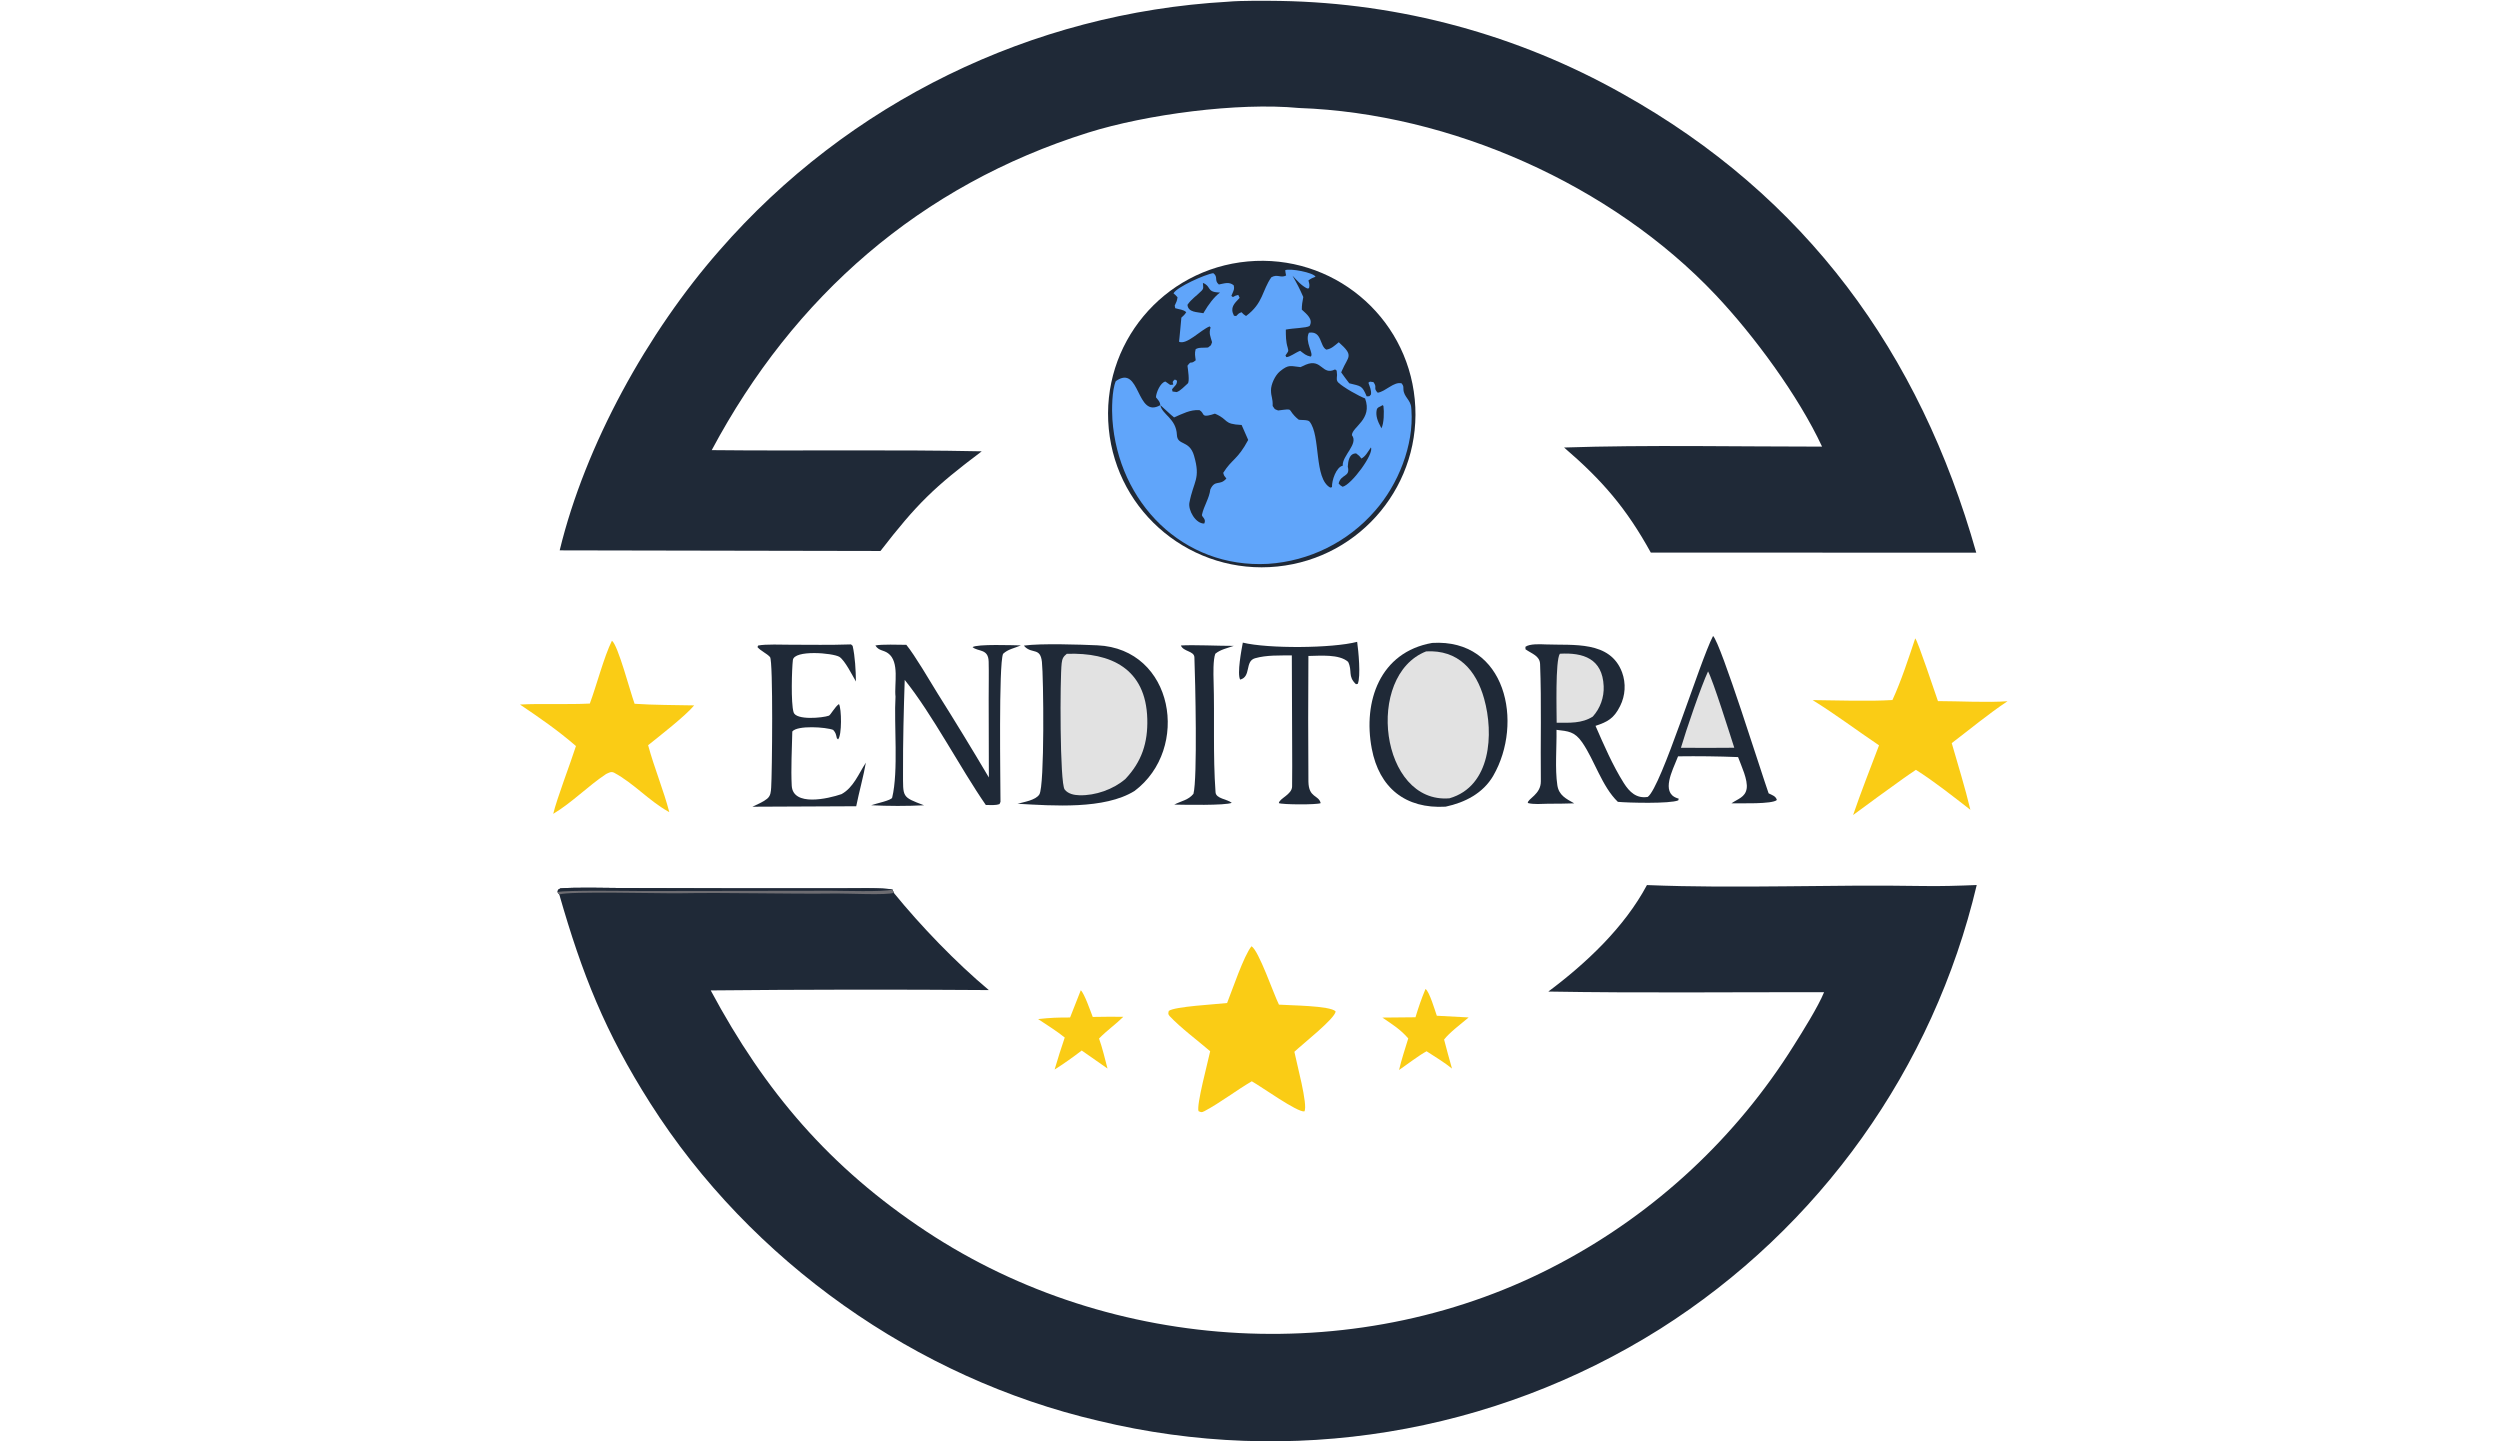 <?xml version="1.0" encoding="UTF-8"?> <svg xmlns="http://www.w3.org/2000/svg" width="229" height="132" viewBox="0 0 229 132" fill="none"><g clip-path="url(#clip0_2004_328)"><path d="M150.86 81.072C159.187 81.415 167.733 81.008 176.078 81.158C177.723 81.188 179.424 81.135 181.068 81.068C177.089 97.88 166.675 112.475 152.052 121.736C136.754 131.365 118.196 134.398 100.616 130.144C83.927 126.262 68.754 115.521 59.558 101.045C55.432 94.55 53.326 89.247 51.231 81.933L51.071 81.714L51.111 81.513L51.323 81.379C52.784 81.257 55.667 81.343 57.268 81.347L68.481 81.374L77.188 81.372C78.089 81.371 81.017 81.306 81.748 81.486L81.868 81.78C84.349 84.829 87.556 88.161 90.578 90.691C82.086 90.629 73.594 90.639 65.102 90.722C70.066 99.994 76.007 106.949 84.831 112.785C101.896 124.073 124.815 125.38 142.93 115.7C151.69 111.04 159.065 104.163 164.316 95.762C165.093 94.531 166.563 92.184 167.086 90.884C158.723 90.872 150.171 90.971 141.826 90.827C145.307 88.226 148.803 84.934 150.86 81.072Z" fill="#1F2937"></path><path d="M51.071 81.714L51.111 81.513L51.323 81.379C52.784 81.257 55.667 81.343 57.268 81.347L68.481 81.374L77.188 81.372C78.089 81.371 81.017 81.306 81.748 81.486L81.868 81.78C81.281 82.019 77.601 81.834 76.667 81.846C72.133 81.906 66.764 81.742 62.271 81.823C60.537 81.854 52.052 81.616 51.231 81.933L51.071 81.714Z" fill="#1F2937"></path><path d="M81.748 81.486L81.868 81.78C81.281 82.019 77.601 81.834 76.667 81.846C72.133 81.906 66.764 81.742 62.271 81.823C60.537 81.854 52.052 81.616 51.231 81.933L51.071 81.714C51.836 81.517 57.699 81.615 58.864 81.617L76.089 81.592C77.173 81.592 80.871 81.719 81.748 81.486Z" fill="#6D6C71"></path><path d="M112.453 0.159C113.712 0.042 115.997 0.07 117.286 0.086C128.277 0.273 139.046 3.194 148.617 8.585C165.428 17.979 175.851 32.306 181.025 50.625L151.214 50.617C148.978 46.563 146.781 44.007 143.269 40.992C150.809 40.74 159.294 40.914 166.902 40.911C164.735 36.258 160.665 30.735 157.159 27.022C147.607 16.908 132.864 10.378 118.978 9.892C113.388 9.359 104.991 10.48 99.682 12.146C84.289 16.98 72.703 27.15 65.194 41.232C73.418 41.322 81.713 41.168 89.928 41.341C85.556 44.629 83.993 46.151 80.65 50.47L51.267 50.413C53.615 40.72 59.342 30.405 65.904 22.937C77.703 9.393 94.49 1.179 112.453 0.159Z" fill="#1F2937"></path><path d="M114.299 23.948C122.013 23.247 128.845 28.89 129.591 36.576C130.337 44.263 124.717 51.106 117.011 51.893C109.246 52.686 102.315 47.027 101.564 39.28C100.811 31.533 106.525 24.655 114.299 23.948Z" fill="#1F2937"></path><path d="M106.288 37.109C106.249 36.803 106.146 36.72 105.955 36.478L105.885 36.39C105.898 35.97 106.296 35.032 106.75 34.949L107.182 35.253C107.839 35.248 107.101 35.121 107.621 34.76L107.816 34.873C107.804 35.257 107.674 35.27 107.361 35.653L107.401 35.861L107.785 35.914C108.136 35.803 108.529 35.349 108.794 35.129C108.994 34.964 108.81 33.816 108.773 33.499C109.186 32.939 108.999 33.447 109.528 33.002C109.476 32.6 109.415 32.385 109.52 31.991C109.784 31.799 110.242 31.871 110.655 31.833C110.993 31.558 110.884 31.723 111.024 31.34C110.875 30.821 110.715 30.53 110.891 30L110.8 29.898C109.968 30.232 108.69 31.631 107.999 31.301C108.008 31.331 108.217 29.076 108.213 29.096C108.42 28.901 108.511 28.84 108.659 28.596C108.383 28.34 108.065 28.364 107.648 28.229L107.604 27.991C107.75 27.677 107.814 27.58 107.862 27.23C107.749 27.095 107.63 26.98 107.493 26.869C107.778 26.299 110.427 25.113 111.138 25.022C111.615 25.377 111.19 25.673 111.646 26.059C112.177 25.962 112.574 25.785 113.003 26.128C113.101 26.479 112.992 26.624 112.849 26.97L112.794 27.103L112.934 27.212C113.206 27.064 113.123 27.094 113.425 27.013L113.553 27.284C113.035 27.83 112.651 28.174 113.03 28.918L113.23 28.951C113.503 28.692 113.397 28.74 113.722 28.599C113.935 28.812 113.887 28.783 114.138 28.945C115.718 27.778 115.609 26.593 116.457 25.397C117.039 25.072 117.296 25.502 117.808 25.236C117.762 25.037 117.746 24.954 117.726 24.751C118.169 24.558 120.314 24.963 120.502 25.348C120.196 25.473 120.121 25.487 119.853 25.688C119.934 26.015 119.979 26.075 119.905 26.404L119.742 26.425C119.181 26.148 118.835 25.713 118.396 25.257C118.81 25.985 119.047 26.439 119.381 27.205C119.298 27.669 119.247 27.895 119.246 28.36C119.703 28.783 120.311 29.247 119.957 29.862C119.643 30.051 118.468 30.051 117.781 30.19C117.784 30.75 117.78 31.29 117.949 31.828C118.075 32.228 117.974 32.206 117.75 32.556L117.825 32.712C118.157 32.711 118.62 32.319 119.095 32.133C119.473 32.415 119.61 32.568 120.057 32.665C120.396 32.441 119.481 31.307 119.897 30.477C121.107 30.288 120.87 31.709 121.491 32.026C121.966 31.957 122.243 31.658 122.632 31.35C124.063 32.619 123.497 32.617 122.926 33.941L122.855 34.112C123.082 34.421 123.355 34.819 123.592 35.109C124.654 35.384 124.758 35.276 125.186 36.306C125.509 36.282 125.386 36.355 125.585 36.125C125.619 35.721 125.48 35.445 125.345 35.059C125.539 34.905 125.44 34.972 125.805 35C126.197 35.511 125.746 35.525 126.201 35.974C126.948 35.849 127.674 34.936 128.387 35.114C128.577 35.37 128.54 35.369 128.554 35.662C128.588 36.377 129.217 36.606 129.27 37.352L129.287 37.566C129.518 40.779 128.072 44.388 125.956 46.785C123.472 49.651 119.939 51.404 116.147 51.649C108.33 52.084 102.422 46.009 101.895 38.414C101.833 37.521 101.852 35.723 102.206 34.913C104.485 33.297 104.044 38.413 106.288 37.109Z" fill="#60A5FA"></path><path d="M106.288 37.109C106.697 37.461 107.14 37.915 107.543 38.235C108.315 37.903 109.029 37.514 109.867 37.566C110.377 37.851 109.991 38.262 110.95 37.995C111.063 37.962 111.175 37.928 111.287 37.891C112.622 38.46 111.98 38.839 113.733 38.93C113.931 39.388 114.132 39.844 114.335 40.299C113.354 42.135 112.852 42.027 112.046 43.314C112.153 43.65 112.109 43.536 112.336 43.831C111.733 44.54 111.306 43.884 110.865 44.833C110.775 45.643 110.273 46.334 110.098 47.159C110.06 47.34 110.53 47.529 110.309 47.959C109.491 47.965 108.828 46.713 108.948 46.055C109.331 44.032 109.999 43.897 109.373 41.74C108.95 40.281 107.847 40.843 107.805 39.842C107.742 38.321 106.448 37.988 106.288 37.109Z" fill="#1F2937"></path><path d="M122.01 44.622L121.852 44.663C120.337 43.846 120.996 39.899 119.955 38.618C119.787 38.411 119.036 38.509 118.936 38.426C117.76 37.454 118.696 37.398 117.076 37.6C116.676 37.431 116.841 37.557 116.576 37.191C116.597 36.421 116.435 36.416 116.422 35.768C116.411 35.212 116.799 34.381 117.243 34.015C118.075 33.331 118.227 33.55 119.128 33.628C119.288 33.549 119.45 33.475 119.614 33.404C121.087 32.791 121.087 34.435 122.295 33.839L122.44 33.948L122.473 34.356C122.457 34.647 122.385 34.85 122.611 35.062C123.091 35.512 124.479 36.285 125.042 36.496C125.748 38.432 123.866 39.081 123.833 39.859C124.465 40.663 122.933 41.729 122.994 42.66C122.4 42.782 121.983 44.009 122.01 44.622Z" fill="#1F2937"></path><path d="M110.187 25.916C110.943 26.202 110.527 26.721 111.551 26.785L111.753 26.797C111.201 27.2 110.667 27.945 110.324 28.53L110.231 28.69C109.666 28.573 108.828 28.631 108.772 27.92C109.157 27.36 109.587 27.122 110.057 26.642C110.288 26.406 110.202 26.322 110.187 25.916Z" fill="#1F2937"></path><path d="M123.457 42.749C123.488 42.244 123.582 41.533 124.221 41.531C124.491 41.738 124.501 41.733 124.701 42.002C125.069 41.828 125.308 41.365 125.575 40.986C125.887 41.561 123.785 44.416 122.983 44.587C122.772 44.465 122.781 44.469 122.618 44.288C122.834 43.401 123.709 43.725 123.457 42.749Z" fill="#1F2937"></path><path d="M126.662 37.11L126.723 37.192C126.795 37.676 126.776 38.817 126.534 39.233L126.469 39.092C126.213 38.623 125.988 38.084 126.108 37.539C126.159 37.308 126.379 37.268 126.662 37.11Z" fill="#1F2937"></path><path d="M120.58 25.737C121.283 25.722 121.798 25.716 122.096 26.424C122.044 27.329 121.07 28.304 120.423 28.912L120.29 28.946L120.098 28.826C119.885 28.319 119.644 27.827 119.804 27.293C120.133 27.06 120.064 27.141 120.575 27.164L120.597 27.002C120.378 26.782 120.264 26.715 120.173 26.424C120.329 26.198 120.447 25.976 120.58 25.737Z" fill="#1F2937"></path><path d="M131.19 58.892C137.98 58.483 139.568 66.233 136.787 71.049C135.854 72.664 134.194 73.51 132.419 73.891C128.739 74.107 126.335 72.165 125.654 68.577C124.833 64.254 126.398 59.732 131.19 58.892Z" fill="#1F2937"></path><path d="M130.634 59.667C133.571 59.506 135.212 61.378 135.946 64C136.847 67.218 136.582 72.023 132.77 73.125C126.434 73.65 124.991 61.883 130.634 59.667Z" fill="#E2E2E2"></path><path d="M93.795 59.136C95.345 58.92 98.939 59.04 100.521 59.111C107.529 59.426 109.073 68.591 103.92 72.454C101.166 74.161 96.48 73.807 93.208 73.625C93.78 73.464 94.875 73.301 95.206 72.768C95.695 71.98 95.59 62.007 95.44 60.631C95.294 59.3 94.577 59.91 93.882 59.248C93.848 59.215 93.824 59.173 93.795 59.136Z" fill="#1F2937"></path><path d="M97.716 59.89C101.753 59.749 104.969 61.238 105.092 65.86C105.149 68.02 104.595 69.76 103.082 71.357C101.982 72.308 100.342 72.885 98.876 72.846C98.394 72.833 97.84 72.725 97.525 72.321C97.07 71.736 97.091 62.089 97.249 60.755C97.298 60.348 97.382 60.154 97.716 59.89Z" fill="#E2E2E2"></path><path d="M156.917 58.253C157.639 58.95 161.341 70.805 162.006 72.671C162.338 72.837 162.66 72.917 162.761 73.278C162.348 73.676 159.418 73.57 158.602 73.585C159.187 73.176 159.858 73.034 159.992 72.252C160.129 71.448 159.497 70.139 159.207 69.349C157.375 69.278 155.542 69.255 153.709 69.28C153.676 69.356 153.645 69.434 153.616 69.511C153.216 70.54 152.138 72.571 153.587 73.096L153.773 73.161L153.728 73.314C152.969 73.636 149.144 73.539 148.196 73.449C146.74 72.05 146.058 69.634 144.93 68.004C144.234 67.001 143.662 66.984 142.576 66.853C142.602 68.43 142.425 70.417 142.652 71.924C142.794 72.86 143.453 73.163 144.2 73.587C143.435 73.623 142.572 73.614 141.798 73.622C141.224 73.633 140.472 73.702 139.948 73.556C139.909 73.171 141.154 72.772 141.141 71.566C141.1 68.001 141.209 64.387 141.072 60.83C141.042 60.063 140.312 59.887 139.736 59.475L139.729 59.247C140.127 58.956 141.085 59.009 141.579 59.029C144.114 59.129 147.493 58.665 148.583 61.59C148.949 62.6 148.884 63.714 148.402 64.674C147.834 65.816 147.248 66.126 146.149 66.488C146.914 68.241 147.717 70.1 148.737 71.722C149.258 72.55 149.906 73.168 150.934 72.997C152.177 72.094 155.703 60.58 156.917 58.253Z" fill="#1F2937"></path><path d="M142.883 59.882C145.03 59.755 146.789 60.338 146.896 62.849C146.944 63.873 146.585 64.876 145.899 65.639C144.885 66.285 143.753 66.203 142.59 66.201C142.594 65.238 142.454 60.5 142.883 59.882Z" fill="#E2E2E2"></path><path d="M156.458 61.499C156.911 62.317 158.471 67.288 158.859 68.493L156.37 68.506L153.974 68.496C154.437 66.908 155.827 62.844 156.458 61.499Z" fill="#E2E2E2"></path><path d="M114.639 86.676C115.315 87.089 116.671 91.075 117.152 92.025C118.085 92.1 121.855 92.106 122.345 92.645C122.302 93.297 119.252 95.686 118.565 96.344C118.741 97.275 119.839 101.285 119.48 101.805C118.829 101.896 115.627 99.594 114.666 99.046C113.251 99.867 111.783 101.008 110.329 101.78C110.042 101.932 110.001 101.87 109.785 101.782C109.579 101.226 110.65 97.268 110.852 96.294C109.708 95.305 108.171 94.175 107.139 93.075C106.961 92.885 107.022 92.785 107.061 92.599C107.614 92.189 111.347 92.001 112.403 91.876C112.864 90.722 113.935 87.531 114.639 86.676Z" fill="#FACC15"></path><path d="M175.435 58.475C175.686 58.733 177.233 63.443 177.517 64.221C179.399 64.222 182.099 64.37 183.889 64.232C182.064 65.451 180.518 66.748 178.779 68.07C179.35 70.046 180.014 72.192 180.487 74.179C178.963 72.995 177.123 71.538 175.497 70.517C175.113 70.766 174.698 71.067 174.317 71.33C172.783 72.426 171.258 73.536 169.744 74.659C170.458 72.563 171.335 70.354 172.119 68.272C170.057 66.885 168.149 65.435 166.034 64.129C168.275 64.15 171.156 64.257 173.347 64.123C174.153 62.373 174.824 60.302 175.435 58.475Z" fill="#FACC15"></path><path d="M56.053 58.691C56.613 59.093 57.714 63.339 58.129 64.466C59.809 64.584 61.886 64.58 63.586 64.615C62.754 65.604 60.461 67.384 59.367 68.261C59.934 70.352 60.788 72.39 61.307 74.39L61.188 74.325C59.403 73.314 58.057 71.754 56.258 70.784C55.981 70.635 55.765 70.79 55.519 70.9C53.85 72.007 52.434 73.49 50.676 74.55C51 73.168 52.26 69.903 52.758 68.337C51.091 66.895 49.453 65.766 47.63 64.535C49.704 64.427 51.875 64.553 54.028 64.446C54.626 62.852 55.334 60.131 56.053 58.691Z" fill="#FACC15"></path><path d="M80.185 59.125C80.771 59.003 82.349 59.061 83.02 59.066C83.793 60.005 85.206 62.421 85.9 63.547C87.496 66.082 89.056 68.638 90.58 71.217L90.563 63.99C90.561 62.88 90.59 61.709 90.561 60.603C90.531 59.398 89.605 59.716 89.087 59.278C89.487 58.982 92.818 59.106 93.518 59.119C92.893 59.385 92.336 59.462 91.88 59.892C91.469 60.87 91.644 71.618 91.645 73.451L91.557 73.652C91.186 73.787 90.707 73.741 90.3 73.736C87.957 70.353 85.4 65.415 82.872 62.279C82.78 65.108 82.706 67.925 82.717 70.755C82.727 73.046 82.576 72.983 84.642 73.765C83.028 73.844 81.411 73.842 79.798 73.761C80.228 73.604 81.662 73.314 81.724 73.06C82.312 70.62 81.876 66.333 82.028 63.816C81.902 62.661 82.424 60.625 81.35 59.841C80.91 59.52 80.499 59.632 80.185 59.125Z" fill="#1F2937"></path><path d="M77.834 59.03C78.006 59.02 77.909 59.003 78.102 59.16C78.325 60.145 78.389 61.413 78.404 62.426C78.076 61.872 77.407 60.514 76.894 60.171C76.294 59.807 72.742 59.505 72.627 60.465C72.534 61.25 72.436 64.403 72.692 65.245C72.92 65.992 75.343 65.764 75.925 65.557C76.079 65.503 76.49 64.721 76.85 64.492C77.09 64.894 77.13 67.359 76.766 67.728L76.657 67.623C76.57 67.272 76.565 67.125 76.318 66.858C75.659 66.599 73.04 66.42 72.575 67.004C72.542 68.573 72.442 70.412 72.522 71.959C72.622 73.911 75.853 73.165 77.088 72.74C78.177 72.132 78.62 70.936 79.313 69.858C79.122 71.001 78.676 72.609 78.43 73.852L68.921 73.896C69.355 73.687 69.879 73.477 70.256 73.176C70.601 72.9 70.611 72.533 70.64 72.124C70.725 70.931 70.833 60.514 70.534 60.185C70.223 59.841 69.719 59.656 69.386 59.277L69.442 59.132C70.106 58.989 71.682 59.057 72.445 59.057C74.254 59.057 76.02 59.094 77.834 59.03Z" fill="#1F2937"></path><path d="M113.842 58.864C116.141 59.427 122.021 59.393 124.315 58.792C124.431 59.598 124.663 61.962 124.37 62.643L124.205 62.672C123.426 61.932 123.903 61.465 123.487 60.626C122.681 59.903 120.942 60.069 119.85 60.086C119.824 63.925 119.824 67.763 119.851 71.602C119.88 73.106 120.788 72.794 120.975 73.568C120.631 73.726 117.471 73.71 117.143 73.566C117.184 73.135 118.344 72.787 118.356 72.044C118.377 70.808 118.363 69.568 118.361 68.331L118.331 60.035C117.238 60.047 116.016 59.993 114.96 60.296C114.006 60.569 114.631 61.991 113.597 62.252C113.306 61.71 113.713 59.542 113.842 58.864Z" fill="#1F2937"></path><path d="M108.166 59.126C109.317 59.051 111.7 59.169 113.014 59.162C112.413 59.371 111.785 59.499 111.323 59.884C111.115 60.417 111.146 61.746 111.164 62.348C111.267 65.748 111.098 69.186 111.344 72.575C111.387 73.164 112.395 73.189 112.83 73.537C112.275 73.796 108.438 73.72 107.559 73.701C108.242 73.351 108.847 73.294 109.319 72.716C109.697 71.312 109.487 62.265 109.407 60.21C109.384 59.619 108.403 59.703 108.166 59.126Z" fill="#1F2937"></path><path d="M130.576 90.589C130.925 90.803 131.445 92.563 131.612 93.042L134.528 93.198C133.869 93.757 132.757 94.593 132.279 95.224C132.493 96.089 132.765 97.014 133.001 97.879C132.322 97.326 131.423 96.779 130.676 96.296C130.003 96.65 128.85 97.534 128.153 98.014C128.353 97.132 128.729 95.993 128.996 95.12C128.274 94.281 127.524 93.826 126.623 93.211L129.658 93.182C129.957 92.198 130.184 91.537 130.576 90.589Z" fill="#FACC15"></path><path d="M99 90.708C99.328 90.998 99.896 92.639 100.094 93.151C101.029 93.133 101.964 93.129 102.898 93.138C102.206 93.827 101.435 94.349 100.672 95.129C100.974 95.969 101.218 97.001 101.448 97.878C100.656 97.333 99.869 96.783 99.085 96.227C98.284 96.845 97.455 97.428 96.601 97.972C96.89 96.987 97.199 96.009 97.53 95.037C96.825 94.464 95.861 93.861 95.09 93.348C96.225 93.222 96.866 93.201 98.02 93.202L99 90.708Z" fill="#FACC15"></path></g><defs><clipPath id="clip0_2004_328"><rect width="229" height="132" fill="white"></rect></clipPath></defs></svg> 
